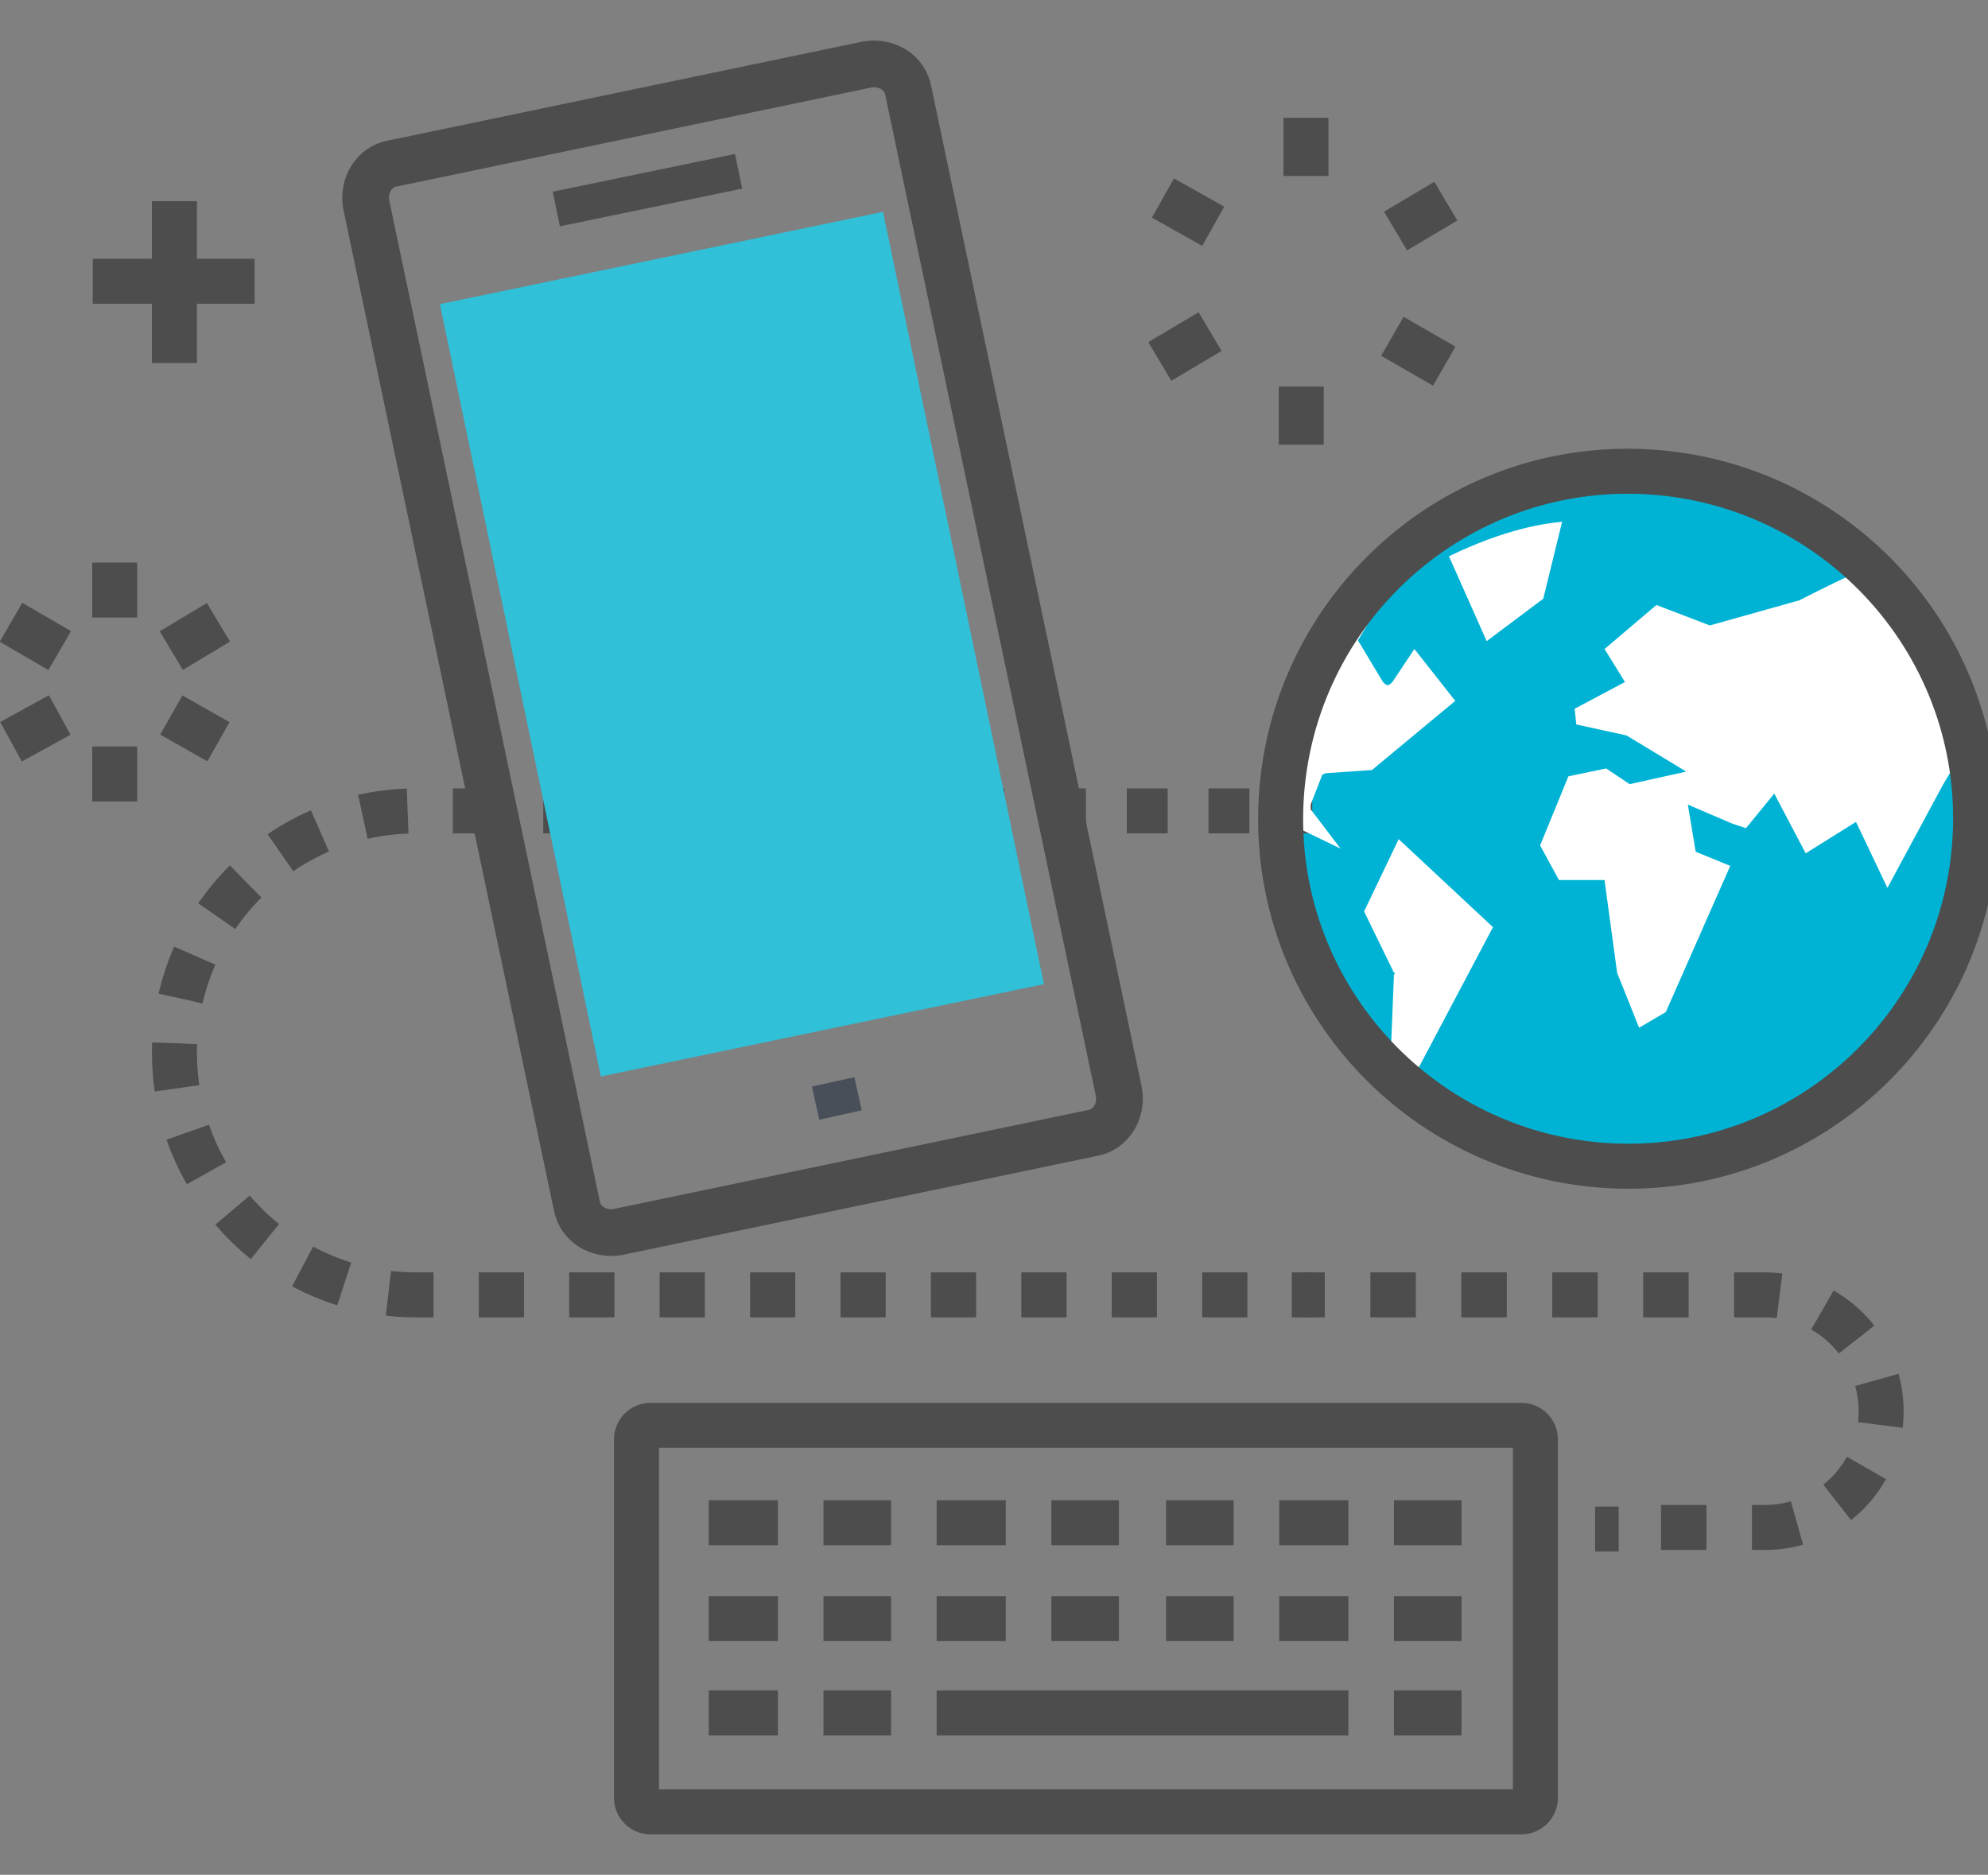 <?xml version="1.0" encoding="utf-8"?>
<!-- Generator: Adobe Illustrator 24.1.1, SVG Export Plug-In . SVG Version: 6.00 Build 0)  -->
<svg version="1.1" id="Layer_1" xmlns="http://www.w3.org/2000/svg" xmlns:xlink="http://www.w3.org/1999/xlink" x="0px" y="0px"
	 viewBox="0 0 126.5 119.3" style="enable-background:new 0 0 126.5 119.3;" xml:space="preserve">
<rect x="0" y="0" width="126.5" height="119.3" fill="#808080" stroke="none"/>
<style type="text/css">
	.st0{fill:#00B3D4;}
	.st1{fill:none;stroke:#4D4D4D;stroke-width:2.864;}
	.st2{fill:none;stroke:#4D4D4D;stroke-width:2.864;stroke-dasharray:2.877,2.877;}
	.st3{fill:none;stroke:#4D4D4D;stroke-width:2.864;stroke-dasharray:2.6,2.6;}
	.st4{fill:none;stroke:#4D4D4D;stroke-width:2.864;stroke-dasharray:2.893,2.893;}
	.st5{fill:#FFFFFF;}
	.st6{fill:none;stroke:#4D4D4D;stroke-width:2.975;}
	.st7{fill:#30C0D8;}
	.st8{fill:none;stroke:#4D4D4D;stroke-width:2.249;}
	.st9{fill:none;stroke:#484F59;stroke-width:2.161;stroke-linejoin:round;}
</style>
<g>
	<g>
		<g>
			<g>
				<path class="st0" d="M104.3,30c-12.2-0.4-22.4,9.2-22.8,21.4c-0.4,12.2,9.2,22.4,21.4,22.8c12.2,0.4,22.4-9.2,22.8-21.4
					C126.1,40.6,116.5,30.4,104.3,30z"/>
			</g>
		</g>
		<path class="st1" d="M46.9,42.5"/>
		<g>
			<g>
				<line class="st1" x1="83.1" y1="7.5" x2="83.1" y2="11.2"/>
			</g>
			<g>
				<line class="st1" x1="74" y1="12.6" x2="77.2" y2="14.4"/>
			</g>
			<g>
				<line class="st1" x1="73.8" y1="23" x2="77" y2="21.1"/>
			</g>
			<g>
				<line class="st1" x1="82.8" y1="28.3" x2="82.8" y2="24.6"/>
			</g>
			<g>
				<line class="st1" x1="91.9" y1="23.3" x2="88.6" y2="21.4"/>
			</g>
			<g>
				<line class="st1" x1="92" y1="12.8" x2="88.8" y2="14.7"/>
			</g>
		</g>
		<g>
			<g>
				<path class="st1" d="M97.7,114.4c0,0.5-0.4,0.9-0.9,0.9H41.4c-0.5,0-0.9-0.4-0.9-0.9V91.6c0-0.5,0.4-0.9,0.9-0.9h55.4
					c0.5,0,0.9,0.4,0.9,0.9V114.4z"/>
				<g>
					<g>
						<line class="st1" x1="45.1" y1="96.9" x2="49.5" y2="96.9"/>
						<line class="st1" x1="52.4" y1="96.9" x2="56.7" y2="96.9"/>
						<line class="st1" x1="59.6" y1="96.9" x2="64" y2="96.9"/>
						<line class="st1" x1="66.9" y1="96.9" x2="71.2" y2="96.9"/>
						<line class="st1" x1="74.2" y1="96.9" x2="78.5" y2="96.9"/>
						<line class="st1" x1="81.4" y1="96.9" x2="85.8" y2="96.9"/>
						<line class="st1" x1="88.7" y1="96.9" x2="93" y2="96.9"/>
					</g>
					<g>
						<line class="st1" x1="45.1" y1="103" x2="49.5" y2="103"/>
						<line class="st1" x1="52.4" y1="103" x2="56.7" y2="103"/>
						<line class="st1" x1="59.6" y1="103" x2="64" y2="103"/>
						<line class="st1" x1="66.9" y1="103" x2="71.2" y2="103"/>
						<line class="st1" x1="74.2" y1="103" x2="78.5" y2="103"/>
						<line class="st1" x1="81.4" y1="103" x2="85.8" y2="103"/>
						<line class="st1" x1="88.7" y1="103" x2="93" y2="103"/>
					</g>
					<g>
						<line class="st1" x1="45.1" y1="109" x2="49.5" y2="109"/>
						<line class="st1" x1="52.4" y1="109" x2="56.7" y2="109"/>
						<line class="st1" x1="59.6" y1="109" x2="85.8" y2="109"/>
						<line class="st1" x1="88.7" y1="109" x2="93" y2="109"/>
					</g>
				</g>
			</g>
		</g>
		<g>
			<line class="st1" x1="47.5" y1="51.6" x2="46.1" y2="51.6"/>
			<path class="st2" d="M43.2,51.6H26.5c-8.5,0-15.4,6.9-15.4,15.4c0,8.5,6.9,15.4,15.4,15.4h54.3"/>
			<line class="st1" x1="82.2" y1="82.4" x2="83.6" y2="82.4"/>
		</g>
		<g>
			<line class="st1" x1="83.5" y1="51.6" x2="82.1" y2="51.6"/>
			<line class="st3" x1="79.5" y1="51.6" x2="65.2" y2="51.6"/>
			<line class="st1" x1="63.9" y1="51.6" x2="62.5" y2="51.6"/>
		</g>
		<g>
			<line class="st1" x1="82.9" y1="82.4" x2="84.3" y2="82.4"/>
			<path class="st4" d="M87.2,82.4h25.1c4.1,0,7.4,3.3,7.4,7.4s-3.3,7.4-7.4,7.4h-7.9"/>
			<line class="st1" x1="103" y1="97.3" x2="101.5" y2="97.3"/>
		</g>
		<g>
			<path class="st5" d="M125.6,46.6l-2,3.4l-3.5,6.5l-2-4.2l-3.2,2l-2-3.8l-1.8,2.2l-0.9-0.3l-2.8-1.2l0.5,3l2.2,0.9l-4.1,9.3
				l-1.7,1l-1.4-3.5l-0.8-5.9L99.2,56L98,53.8l1.8-4.4l2.4-0.5l1.5,1l3.6-0.8l-3.8-2.3l-3.2-0.7l-0.1-1l3.2-1.7l-1.3-2.1l3.3-2.8
				l3.4,1.3l5.7-1.6c0,0,2.3-1.2,5-2.4C122.3,38.8,124.5,42.5,125.6,46.6z"/>
			<path class="st5" d="M90.3,34.4l-1.4,2.2l-2.4,4c-0.1,0.1-0.1,0.2,0,0.3l1.5,2.5c0.1,0.1,0.2,0.2,0.3,0.2c0.1,0,0.2-0.1,0.3-0.2
				l1.4-2.1l2.6,3.3l-5.3,4.4l-2.9,0.2c-0.1,0-0.3,0.1-0.3,0.2l-0.7,1.8c0,0.1,0,0.2,0,0.3l1.9,2.5l-3.1-1.5l-0.9-1.1
				C81.6,44.4,85.1,38.3,90.3,34.4z"/>
			<path class="st5" d="M88.7,61.9l-1.9-3.9l2.2-4.6L95,59l-5.5,10.4l-1-2.4l0.2-5C88.8,62,88.8,61.9,88.7,61.9z"/>
			<path class="st5" d="M94.6,40.8l-2.4-5.4c3.7-1.8,6.2-2.1,7.2-2.2l-1.2,4.9L94.6,40.8z"/>
		</g>
		<g>
			<line class="st1" x1="7.3" y1="35.8" x2="7.3" y2="39.3"/>
			<line class="st1" x1="7.3" y1="51" x2="7.3" y2="47.5"/>
			<line class="st1" x1="0.7" y1="39.6" x2="3.8" y2="41.4"/>
			<line class="st1" x1="13.9" y1="47.2" x2="10.9" y2="45.5"/>
			<line class="st1" x1="0.7" y1="47.2" x2="3.8" y2="45.5"/>
			<line class="st1" x1="13.9" y1="39.6" x2="10.9" y2="41.4"/>
		</g>
		<g>
			<line class="st1" x1="11.1" y1="12.8" x2="11.1" y2="23.1"/>
			<line class="st1" x1="16.2" y1="17.9" x2="5.9" y2="17.9"/>
		</g>
		<g>
			<path class="st1" d="M104.3,30c-12.2-0.4-22.4,9.2-22.8,21.4c-0.4,12.2,9.2,22.4,21.4,22.8c12.2,0.4,22.4-9.2,22.8-21.4
				C126.1,40.6,116.5,30.4,104.3,30z"/>
		</g>
	</g>
	<g>
		<path class="st6" d="M71.2,69.5c0.2,1.2-0.5,2.4-1.7,2.6l-30.2,6.3c-1.2,0.2-2.4-0.5-2.6-1.7L23.3,13c-0.2-1.2,0.5-2.4,1.7-2.6
			l30.2-6.3c1.2-0.2,2.4,0.5,2.6,1.7L71.2,69.5z"/>
		
			<rect x="32.8" y="15.9" transform="matrix(0.979 -0.204 0.204 0.979 -7.363 10.48)" class="st7" width="28.8" height="50.2"/>
		<g>
			<line class="st8" x1="35.4" y1="13.3" x2="47" y2="10.9"/>
		</g>
		<g>
			<line class="st9" x1="51.9" y1="70.2" x2="54.6" y2="69.6"/>
		</g>
	</g>
</g>
</svg>
